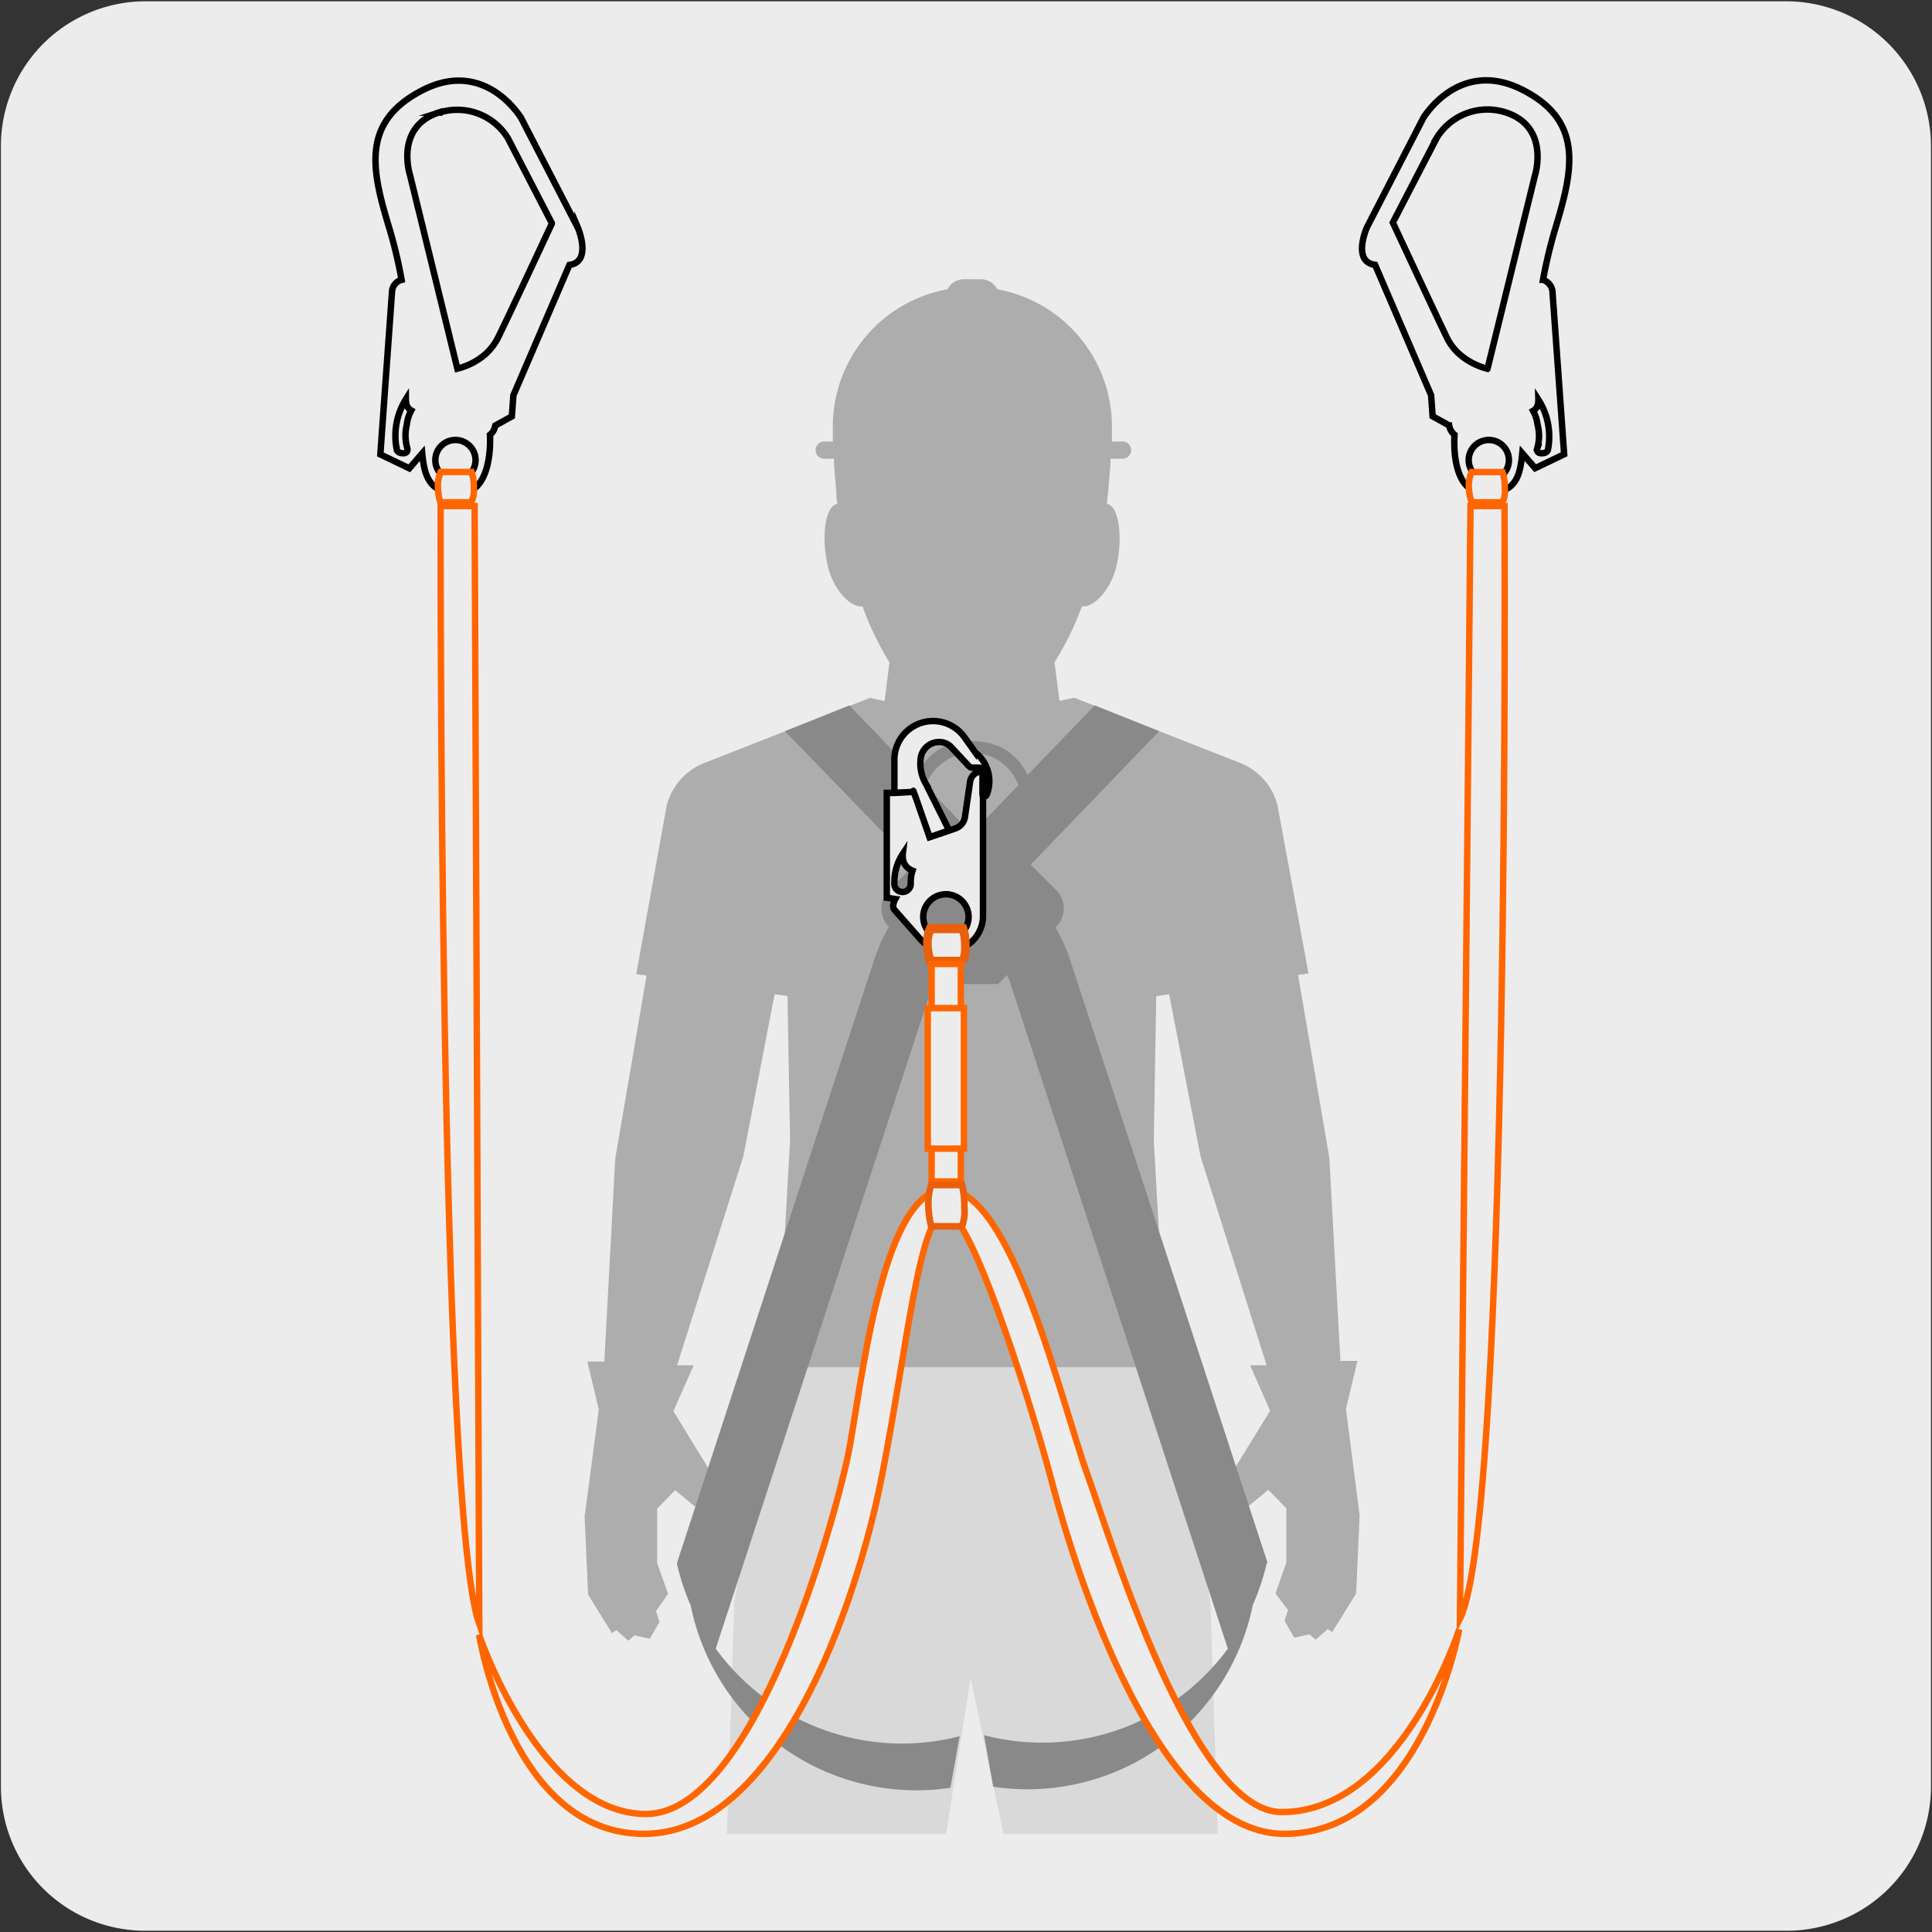 <svg xmlns="http://www.w3.org/2000/svg" viewBox="0 0 150 150"><rect x="0" y="0" width="150" height="150" fill="#333333" stroke="none"/><defs><style>.cls-1,.cls-11,.cls-7,.cls-9{fill:#edecec;}.cls-2{fill:#d9d9d9;}.cls-3{fill:#adadad;}.cls-10,.cls-4,.cls-6,.cls-8{fill:none;}.cls-4{stroke:#9c9a9c;}.cls-4,.cls-6{stroke-linecap:round;stroke-linejoin:round;stroke-width:1.03px;}.cls-5{fill:#898989;}.cls-6{stroke:#cbd1d7;}.cls-7{stroke:#000;}.cls-10,.cls-11,.cls-7,.cls-9{stroke-miterlimit:10;}.cls-11,.cls-7{stroke-width:0.5px;}.cls-10,.cls-9{stroke:#ea600a;stroke-width:0.52px;}.cls-11{stroke:#f60;}</style></defs><title>10763-01</title><g id="Capa_2" data-name="Capa 2"><path class="cls-1" d="M11.32.1H138.64a11.25,11.25,0,0,1,11.28,11.21v127.4a11.19,11.19,0,0,1-11.2,11.19H11.27A11.19,11.19,0,0,1,.07,138.71h0V11.34A11.24,11.24,0,0,1,11.32.1Z"/></g><g id="Capa_3" data-name="Capa 3"><polygon class="cls-2" points="90.58 106.08 60.41 106.08 57.01 124.34 56.44 142.39 73.45 142.39 75.36 130.29 77.91 142.39 94.55 142.39 93.98 124.34 90.58 106.08"/><path class="cls-3" d="M104.5,109.39l.89-3.73-1.32,0-.86-15.77-2.43-14.2.81-.11L99.18,62.49a4.85,4.85,0,0,0-2.78-3.21l-13-5.11-1.14.25-.39-3A23,23,0,0,0,84,47.07c.86.15,2.37-1.25,2.77-3.54s0-4.26-.82-4.41h0c0-.36.08-.72.1-1.09.07-.83.17-1.87.17-2.15,0-.09,0-.18,0-.27h.85a.67.67,0,1,0,0-1.33h-.74V33.11a10.83,10.83,0,0,0-8.9-10.65,1.45,1.45,0,0,0-1.29-.78H74.86a1.46,1.46,0,0,0-1.3.78,10.83,10.83,0,0,0-8.9,10.65v1.17h-.75a.67.67,0,0,0,0,1.33h.84c0,.09,0,.18,0,.27,0,.31.11,1.55.19,2.4,0,.26,0,.51.07.77a.32.32,0,0,1,0,.07h0c-.86.15-1.23,2.13-.83,4.41s1.92,3.69,2.78,3.54a23.55,23.55,0,0,0,2.1,4.36l-.38,3-1.13-.25-13,5.11a4.88,4.88,0,0,0-2.78,3.21L49.4,75.63l.8.11-2.43,14.2-.85,15.77-1.32,0,.89,3.73-1.1,8.3.27,6.06,1.85,3,.34-.24h0l.93.82.48-.41,1.19.26.75-1.3-.27-.85.94-1.33-.85-2.4,0-4.22,1.4-1.43,1.38,1.14a2.14,2.14,0,0,0,1.83.37l.94-.65-4.29-7L53.86,106l-1.29,0,5.14-16.21,2.43-12.6,1,.14-.13-7.7.13,7.71.2,11.22-1,17.59H90.58l-1-17.59.19-11.22,1-.15,2.44,12.6,5.13,16.21-1.28,0,1.55,3.53-4.3,7,.94.65a2.16,2.16,0,0,0,1.84-.37l1.38-1.14,1.4,1.43v4.22l-.84,2.4L100,125l-.27.85.76,1.3,1.18-.26.48.41.94-.82h0l.34.24,1.86-3,.27-6.06Z"/><line class="cls-4" x1="78.05" y1="65.22" x2="78.04" y2="65.22"/><line class="cls-4" x1="72.92" y1="65.22" x2="72.93" y2="65.22"/><path class="cls-5" d="M70.66,62.83a4.36,4.36,0,0,1,0-.51,2.45,2.45,0,0,1,0-.27,2.45,2.45,0,0,0,0,.27,4.36,4.36,0,0,0,0,.51L71.09,67h0Zm1-1.24a2,2,0,0,1,.07-.26,2,2,0,0,0-.07.26m7.38-.6-3.6,3.74L71.88,61a3.83,3.83,0,0,1,7.21,0m19.34,60.39L83.07,74.49A12.74,12.74,0,0,0,81.94,72l.08-.07a2,2,0,0,0,0-2.8l-2-2L90,56.77l-5-2-5.22,5.4a4.64,4.64,0,0,0-.73-1.11h0a4.46,4.46,0,0,0-1-.85l0,0c-.16-.1-.32-.19-.5-.28l-.09,0a5.77,5.77,0,0,0-.58-.22l-.08,0a4.54,4.54,0,0,0-.53-.12l-.16,0a4.06,4.06,0,0,0-1.27,0l-.16,0a4.54,4.54,0,0,0-.53.12l-.08,0a5.77,5.77,0,0,0-.58.22l-.09,0a5,5,0,0,0-.51.27l0,0a4.84,4.84,0,0,0-1,.86h0a5.24,5.24,0,0,0-.74,1.11h0l-5.21-5.4-5,2L71,67.14l-2,2a2,2,0,0,0,0,2.8L69,72a12.71,12.71,0,0,0-1.12,2.49L52.55,121.38a18.53,18.53,0,0,0,1.08,3.28c.18.4.39.78.59,1.16-.2-.38-.41-.76-.59-1.16A17.89,17.89,0,0,0,71.15,139a17.64,17.64,0,0,0,2.64-.2l.72-4A17.89,17.89,0,0,1,55.57,128l17-52c0-.1.09-.2.12-.31l.71.71h4.09l.71-.71c0,.1.09.2.13.31l17,52a17.88,17.88,0,0,1-18.93,6.72l.71,4a17.85,17.85,0,0,0,20.16-14.12c-.21.48-.45.93-.7,1.39.25-.46.49-.91.7-1.39a17.78,17.78,0,0,0,1.09-3.28"/><path d="M36.4,32.43a.51.51,0,1,0,.51-.5.51.51,0,0,0-.51.5"/><path class="cls-6" d="M36.71,32.44a.2.2,0,0,0,.2.2.21.21,0,1,0,0-.41A.2.2,0,0,0,36.71,32.44Z"/><path class="cls-7" d="M35.38,37.28a1.56,1.56,0,1,1,1.54-1.56A1.55,1.55,0,0,1,35.38,37.28Zm-3.77-2.54s.16.45-.31.45-.5-.32-.5-.32A5.36,5.36,0,0,1,31.51,31a1.72,1.72,0,0,0,.07.47.83.83,0,0,0,.35.4A3,3,0,0,0,31.58,33,3.44,3.44,0,0,0,31.61,34.74Zm2.5-26a4.61,4.61,0,0,1,5.33,2l3.4,6.58,0,.05c-.26.56-3.29,7.06-4.2,8.9v0a4.55,4.55,0,0,1-.91,1.19,5.19,5.19,0,0,1-2.22,1.16l-3.67-15S30.59,9.84,34.11,8.72Zm10.75,8.94-4.39-8.5S37.71,4.49,32.81,7,28.9,13.35,30.28,17.9a35.71,35.71,0,0,1,.9,3.83,1,1,0,0,0-.74.87l-.91,12.68,2.25,1.08,1-1.16c.18,1.91.62,3.11,2.89,3.11s2.44-3.3,2.37-4.55a1.15,1.15,0,0,0,.41-.72l1.29-.71.12-1.64,4.35-10.12C46,20.33,44.86,17.66,44.86,17.66Z"/><path class="cls-7" d="M120.19,34.87s0,.32-.5.32-.32-.45-.32-.45a3.44,3.44,0,0,0,0-1.79,2.83,2.83,0,0,0-.34-1.05.75.75,0,0,0,.34-.4,1.37,1.37,0,0,0,.07-.47A5.28,5.28,0,0,1,120.19,34.87Zm-4.58,2.41a1.56,1.56,0,1,1,1.54-1.56A1.55,1.55,0,0,1,115.61,37.28Zm-4.07-26.56a4.61,4.61,0,0,1,5.34-2c3.51,1.12,2.29,4.91,2.29,4.91l-3.68,15a5.24,5.24,0,0,1-2.21-1.16,4.16,4.16,0,0,1-.91-1.19h0c-.93-1.91-4.23-9-4.23-9Zm8.26,11a38.15,38.15,0,0,1,.91-3.83c1.38-4.55,2.37-8.46-2.53-10.93s-7.67,2.19-7.67,2.19l-4.38,8.5s-1.19,2.67.63,2.91h0l4.35,10.12.12,1.64,1.28.71a1.17,1.17,0,0,0,.42.72c-.08,1.25,0,4.55,2.36,4.55s2.71-1.2,2.9-3.11l1,1.16,2.25-1.08-.91-12.68A1.07,1.07,0,0,0,119.8,21.73Z"/><path d="M70.19,63.06a.66.66,0,0,1-.66-.64.65.65,0,0,1,.66-.63.64.64,0,0,1,.65.63.65.65,0,0,1-.65.64"/><path class="cls-6" d="M70.19,62.76a.34.34,0,1,1,0-.67.34.34,0,1,1,0,.67Z"/><path d="M76.5,59.66a1,1,0,0,0-1,.79l-.41,2.79a1.15,1.15,0,0,1-.78.92l-.47.15-1.57.53-1.41.47A1.14,1.14,0,0,0,71,67.52l1.82.41a4.29,4.29,0,0,1,1.26.54,2.5,2.5,0,0,0,1.27.39H76.5Z"/><path d="M71.23,67a.62.62,0,1,1,0-1.24.62.62,0,0,1,.63.62.63.63,0,0,1-.63.62"/><path class="cls-6" d="M71.23,66.72a.32.32,0,1,1,.33-.31.33.33,0,0,1-.33.31"/><path d="M71.23,67a.62.62,0,1,1,0-1.24.62.62,0,0,1,.63.62.63.63,0,0,1-.63.62"/><path class="cls-6" d="M71.23,66.72a.32.32,0,1,1,.33-.31A.33.33,0,0,1,71.23,66.72Z"/><path d="M75.15,68.46a.62.62,0,1,1,.64-.62.63.63,0,0,1-.64.62"/><path class="cls-6" d="M75.15,68.16a.32.32,0,1,1,.34-.32.32.32,0,0,1-.34.32"/><path d="M75.15,68.46a.62.62,0,1,1,.64-.62.63.63,0,0,1-.64.62"/><path class="cls-6" d="M75.15,68.16a.32.32,0,1,1,.34-.32A.32.32,0,0,1,75.15,68.16Z"/><path class="cls-7" d="M69.44,68.69a1.69,1.69,0,0,1,0-.23,3.9,3.9,0,0,1,.65-2.16,1,1,0,0,0,0,.24,1.13,1.13,0,0,0,.54.95h0a1.51,1.51,0,0,0,.22.11,2.66,2.66,0,0,0-.14.85,1,1,0,0,0,0,.17v0a.63.63,0,0,1-.63.63A.62.62,0,0,1,69.44,68.69Zm4,.74a1.76,1.76,0,1,1-1.76,1.76A1.76,1.76,0,0,1,73.39,69.43ZM75.78,58.5l-.87-1.22a3,3,0,0,0-5.47,1.77v2.5L71,61.48l-1.51.08-.64,0v8.14l.66.1s-.31.55-.07.83l2,2.27a2.66,2.66,0,0,0,2,.91,2.7,2.7,0,0,0,2.88-2.64v-.27c0-.35,0-2,0-2h0v-9a.93.93,0,0,0-1,.77l-.4,2.75a1.11,1.11,0,0,1-.75.9l-.45.16L72.18,65h0L71.1,61.92s-.18-.5-.19-.52.18.51.19.52L72.17,65l1.52-.53-1.81-3.62A3.11,3.11,0,0,1,71.47,59a1.45,1.45,0,0,1,1.4-1.39,1.27,1.27,0,0,1,1,.42l1.24,1.33c.06.06.21.24.34.24H76a.26.26,0,0,1,.28.28v1.81c0,.17.24.22.33,0a2.81,2.81,0,0,0-.82-3.21Z"/><polygon class="cls-8" points="69.92 56.78 74.09 63.29 81.53 63.29 81.53 56.78 69.92 56.78"/><path class="cls-9" d="M74.82,74.69H72.17a4.73,4.73,0,0,1-.24-1.33A3,3,0,0,1,72.17,72h2.65a4.09,4.09,0,0,1,.2,1.44,2.19,2.19,0,0,1-.2,1.21"/><path class="cls-10" d="M74.69,74.54H72.3a4.06,4.06,0,0,1-.22-1.18,2.56,2.56,0,0,1,.22-1.17h2.39a3.59,3.59,0,0,1,.18,1.27A2,2,0,0,1,74.69,74.54Z"/><path class="cls-11" d="M36.58,39H34.19A4,4,0,0,1,34,37.82a2.58,2.58,0,0,1,.22-1.18h2.39a3.62,3.62,0,0,1,.18,1.28A1.94,1.94,0,0,1,36.58,39Z"/><path class="cls-11" d="M116.65,39h-2.39a4,4,0,0,1-.22-1.17,2.58,2.58,0,0,1,.22-1.18h2.39a3.62,3.62,0,0,1,.18,1.28A1.94,1.94,0,0,1,116.65,39Z"/><rect class="cls-11" x="72.33" y="74.84" width="2.27" height="16.89"/><rect class="cls-11" x="72.03" y="78.27" width="2.81" height="10.91"/><path class="cls-11" d="M37.2,126.93S39.64,142.38,50,142.38s16.48-17.67,18.46-27.72,2.93-20.54,5-20.54,7.17,16.94,8.13,20.64,7.42,27.62,18.13,27.62,13.57-15.87,13.57-15.87-4.56,14.18-13.78,14.18c-6.85,0-13.15-20.82-15.06-26.14-2.15-6-5.9-22.22-11-22.22S66.79,108.41,65.84,113s-7.17,27.84-15.7,27.84C41.87,140.8,37.2,126.93,37.2,126.93Z"/><path class="cls-9" d="M74.69,95.21H72.3a7.23,7.23,0,0,1-.22-1.58A4.47,4.47,0,0,1,72.3,92h2.39a6.32,6.32,0,0,1,.18,1.72A3.35,3.35,0,0,1,74.69,95.21Z"/><path class="cls-11" d="M114.17,39.29h2.64s.45,78.65-3.46,86.39Zm0,0h2.64s.45,78.65-3.46,86.39Zm-77.32,0H34.21s-.16,78,3,86.82Z"/></g></svg>